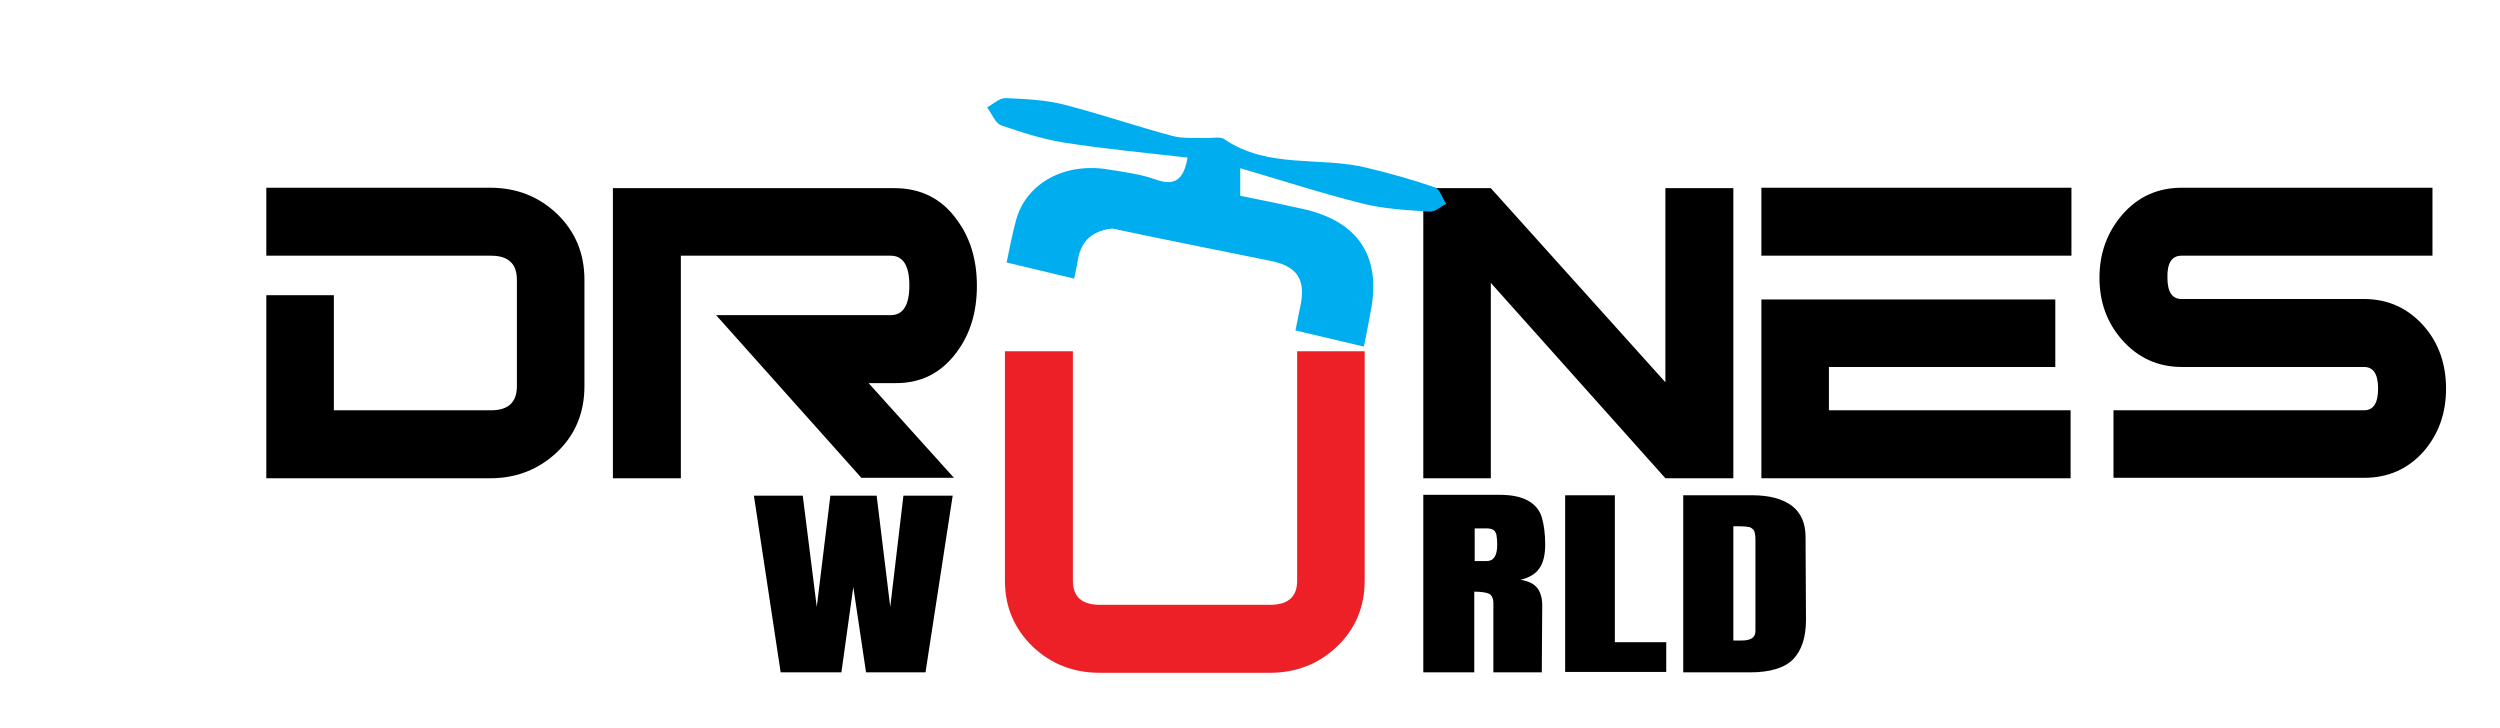 <svg xml:space="preserve" style="enable-background:new 0 0 588.6 171.4;" viewBox="0 0 588.6 171.4" y="0px" x="0px" xmlns:xlink="http://www.w3.org/1999/xlink" xmlns="http://www.w3.org/2000/svg" id="Layer_1" version="1.1">
<style type="text/css">
	.st0{fill:#00AEEF;}
	.st1{fill:#EC2026;}
</style>
<path d="M483.9,70.5h-69.2v42.1h72.8V96.6h-56.9V86.4h53.3V70.5z M131.2,106.4c4.3-4.1,6.4-9.3,6.4-15.5V65.9
	c0-6.2-2.1-11.3-6.4-15.5c-4.3-4.1-9.5-6.2-15.8-6.2H62.7v16h52.9c4.1,0,6.1,1.9,6.1,5.7v25c0,3.8-2,5.7-6.1,5.7H78.6V69.5H62.7
	v43.1h52.8C121.6,112.6,126.9,110.5,131.2,106.4 M225.1,83.1c3.3-4.3,4.9-9.6,4.9-15.8c0-6.2-1.6-11.5-4.9-15.8
	c-3.5-4.8-8.4-7.2-14.5-7.2h-66.3v68.3h16V60.2h49.4c2.9,0,4.4,2.3,4.4,7s-1.5,7-4.4,7h-41.1l34.2,38.3h21.8l-20.1-22.3h6.1
	C216.7,90.3,221.5,87.9,225.1,83.1 M392.1,112.6h16V44.3h-16V90L351,44.3h-15.9v68.3H351v-46L392.1,112.6z M414.7,60.2h73v-16h-73
	V60.2z M513.6,60.2h59.1v-16h-59c-5.7,0-10.3,2.1-14,6.3c-3.6,4.2-5.4,9.1-5.4,14.9c0,5.8,1.8,10.6,5.3,14.6
	c3.7,4.2,8.4,6.4,14.1,6.4h42.9c2.2,0,3.3,1.7,3.3,5.1c0,3.4-1.1,5.1-3.3,5.1h-59v15.9h59c5.7,0,10.4-2.1,14.1-6.3
	c3.5-4.1,5.2-9,5.2-14.7c0-5.7-1.7-10.7-5.2-14.7c-3.7-4.2-8.4-6.4-14.1-6.4h-43c-2.2,0-3.3-1.7-3.3-5
	C510.2,62,511.3,60.2,513.6,60.2"></path>
<path d="M340.5,48c-0.9-1.3-1.5-3.5-2.7-3.9c-5.2-1.8-10.6-3.3-16-4.6c-11-2.7-23.2,0.3-33.5-6.7c-1-0.7-2.6-0.3-4-0.3
	c-2.8-0.1-5.6,0.2-8.3-0.5c-8.6-2.3-17-5.2-25.6-7.4c-4.4-1.1-9.1-1.3-13.7-1.5c-1.4,0-2.9,1.4-4.3,2.2c1.1,1.4,1.9,3.7,3.3,4.2
	c4.9,1.7,9.9,3.3,15,4.1c9.6,1.5,19.3,2.4,28.9,3.5c-0.9,5.1-2.9,6.8-7.4,5.2c-3.6-1.3-7.5-1.8-11.3-2.4c-10.1-1.7-19.3,3.1-21.7,12
	c-0.9,3.3-1.5,6.6-2.2,9.9l15.9,3.8c0.3-1.5,0.7-3.1,0.9-4.6c0.8-4.4,3.5-6.7,8.1-7.2c4.6,1,9.5,2,14.4,3c7.7,1.6,15.5,3.1,23.2,4.7
	c6,1.3,7.9,4.4,6.7,10.4c-0.4,2-0.8,4-1.2,5.9l16.1,3.8c0.6-2.7,1.1-5.5,1.6-8.2c2.6-13-2.9-21.3-15.9-24.2
	c-4.9-1.1-9.7-2.1-14.8-3.1v-6.5c9.9,2.9,19.4,6,29.1,8.4c5,1.2,10.2,1.5,15.4,1.8C337.9,50,339.2,48.6,340.5,48" class="st0"></path>
<path d="M408.1,150.9v-27h1.3c1.1,0,2,0.1,2.5,0.2c0.5,0.2,0.9,0.5,1.1,0.9c0.2,0.5,0.3,1.2,0.3,2.1v21.5c0,1.5-1.1,2.2-3.2,2.2
	H408.1z M396.3,158.3H412c4.7,0,8.1-1,10.2-3.1c2-2.1,3-5.2,3-9.3l-0.1-19.5c0-3.2-1.1-5.7-3.2-7.3c-2.1-1.6-5.2-2.5-9.4-2.5h-16.2
	V158.3z M392.3,158.3v-7.1h-12.1v-34.6h-11.7v41.6H392.3z M347.2,132.1v-7.7h2.7c0.7,0,1.2,0.1,1.6,0.3c0.4,0.2,0.6,0.6,0.8,1.1
	c0.1,0.6,0.2,1.4,0.2,2.5c0,2.5-0.8,3.8-2.5,3.8H347.2z M335.2,158.3h11.9v-19c1.7,0,2.8,0.2,3.5,0.5c0.6,0.3,1,1.1,1,2.2v16.3H363
	l0.1-15.8c0-1.7-0.4-3.1-1.2-4.1c-0.8-1-2.1-1.6-3.9-1.9c2.1-0.5,3.6-1.4,4.5-2.8c0.9-1.3,1.3-3.2,1.3-5.5c0-2.6-0.3-4.7-0.8-6.4
	c-0.5-1.7-1.6-3-3.2-3.9c-1.6-0.9-3.8-1.4-6.7-1.4h-18V158.3z"></path>
<path d="M236.6,82.7v54c0,6.2,2.2,11.3,6.5,15.5c4.3,4.1,9.6,6.2,15.8,6.2h40.1c6.2,0,11.5-2.1,15.8-6.2
	c4.3-4.1,6.5-9.3,6.5-15.5v-54h-15.9v54c0,3.8-2.1,5.7-6.4,5.7H259c-4.3,0-6.4-1.9-6.4-5.7v-54H236.6z" class="st1"></path>
<polygon points="212.7,116.7 209.6,142.9 206.4,116.7 195.5,116.7 192.3,142.9 189,116.7 177.5,116.7 183.8,158.3 198.1,158.3 
	200.9,138.2 203.9,158.3 217.9,158.3 224.3,116.7"></polygon>
</svg>
